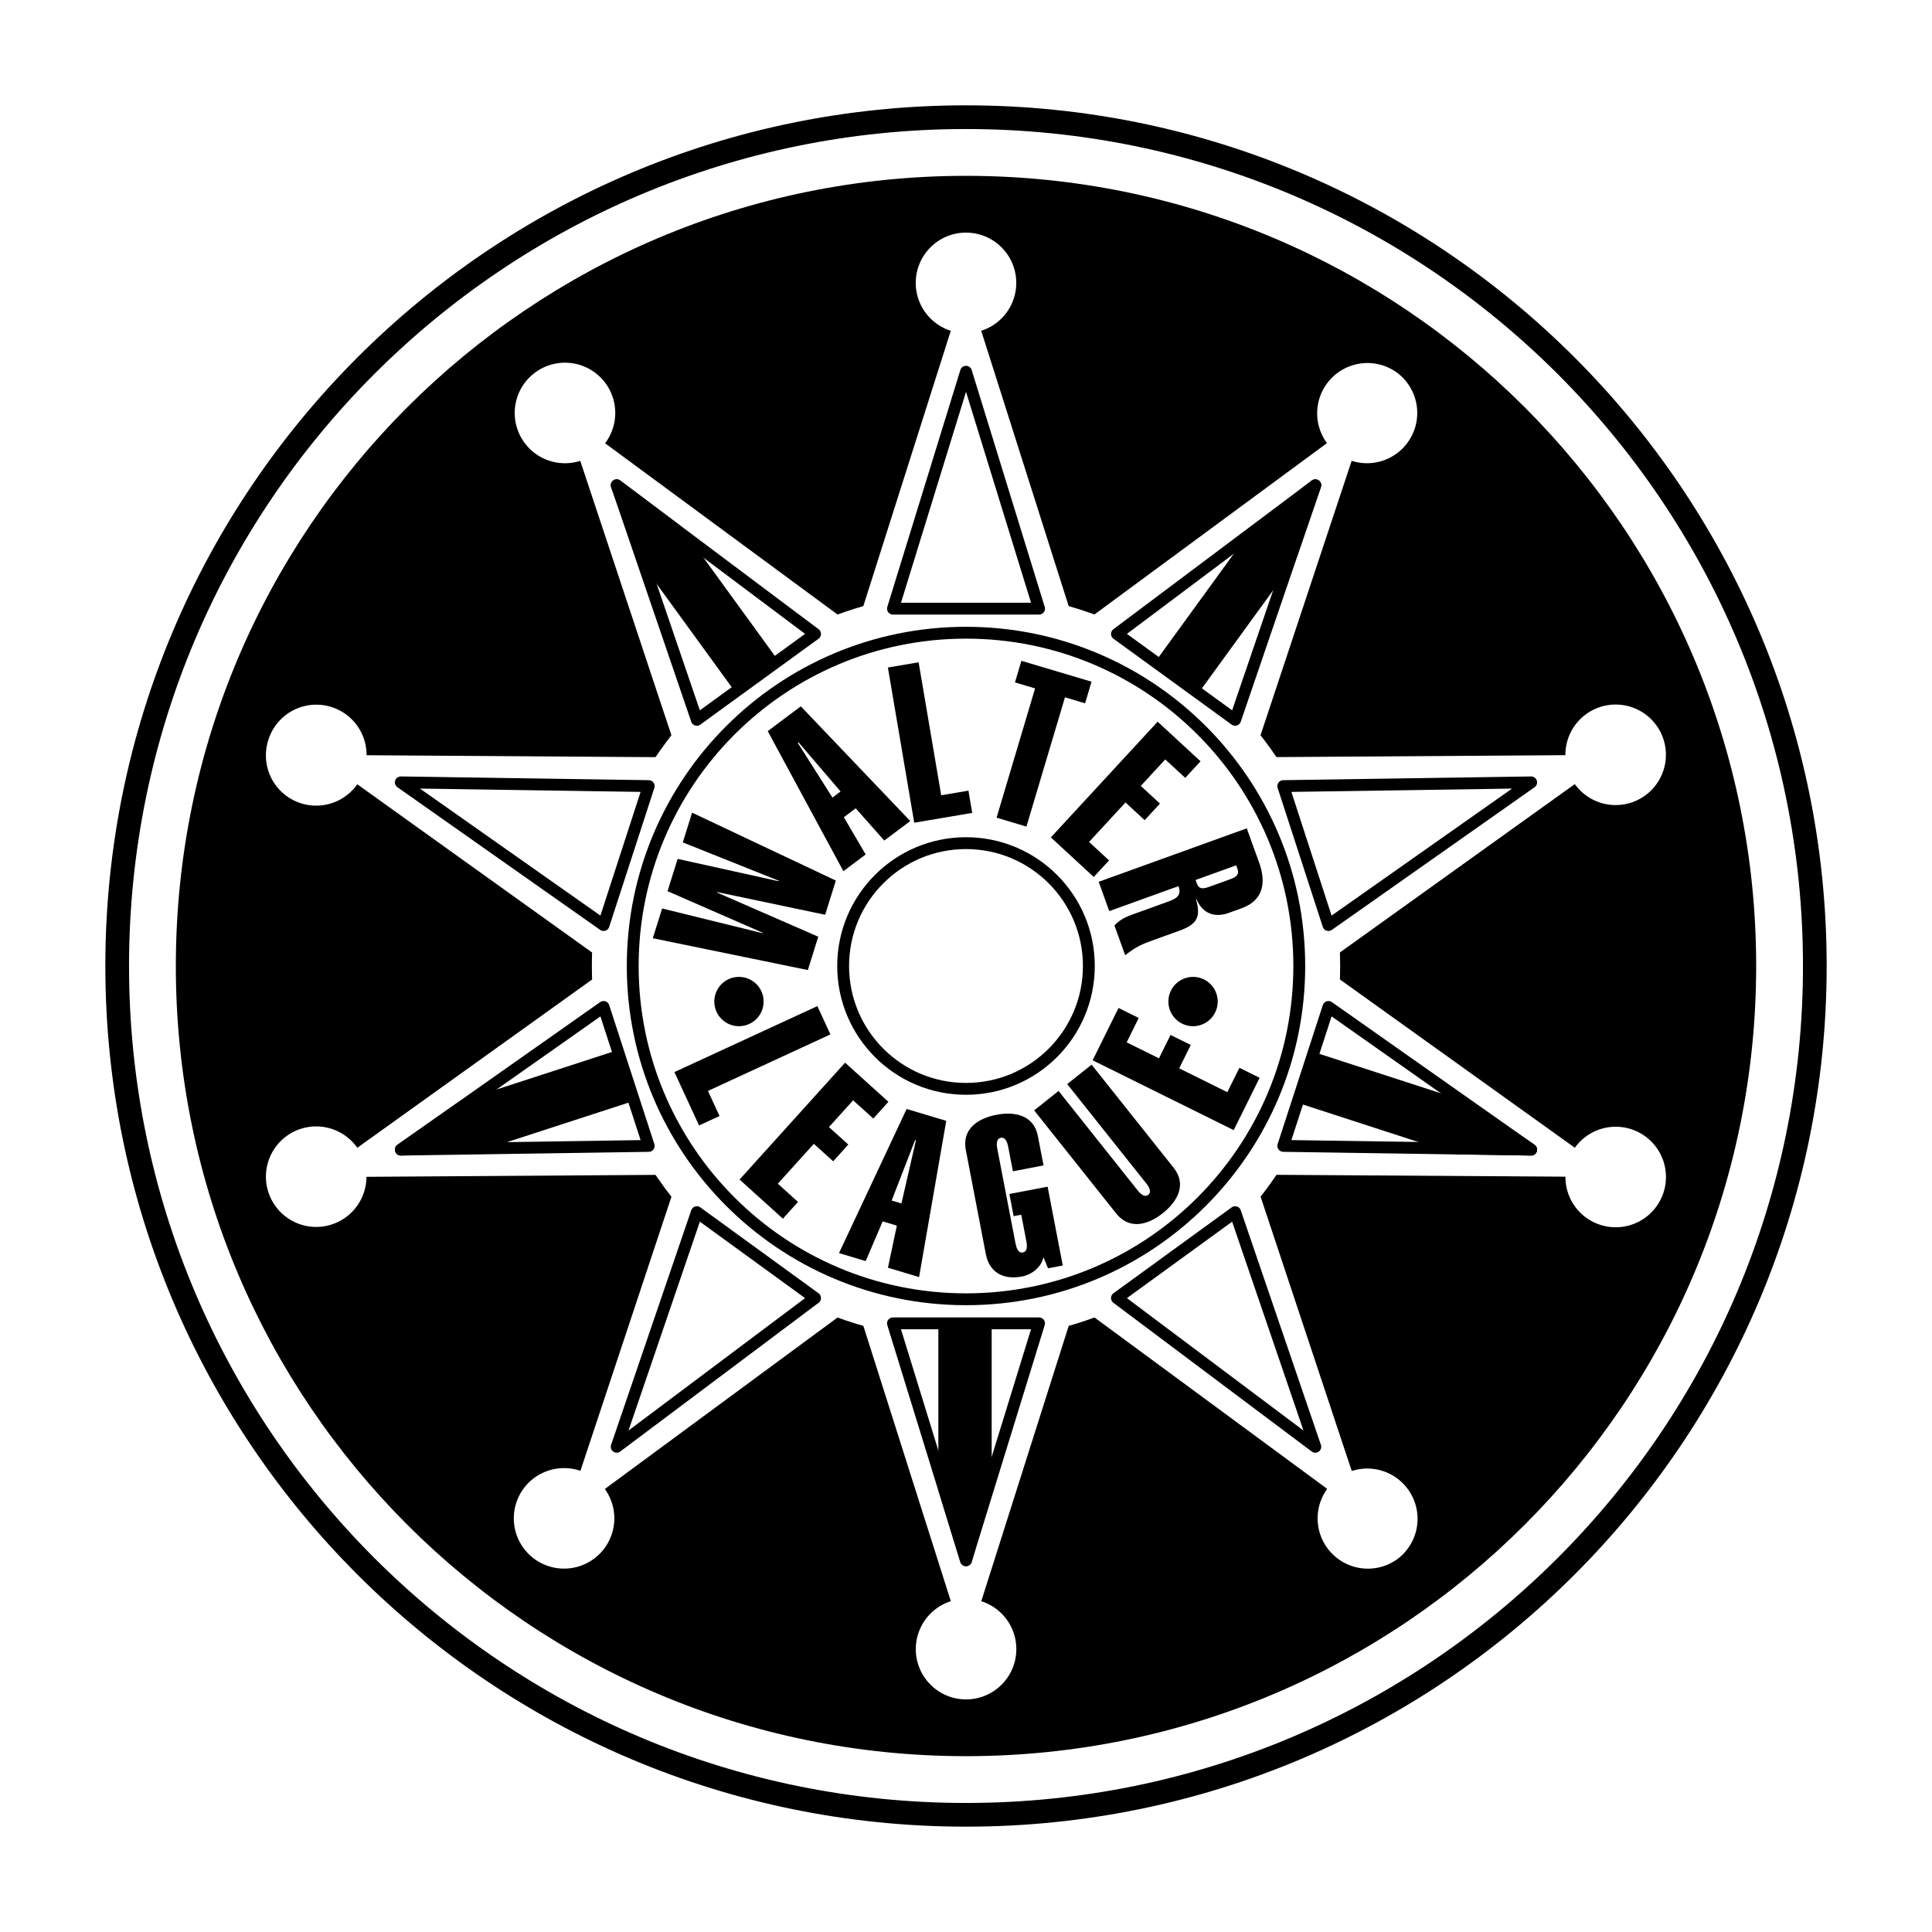 <svg xmlns="http://www.w3.org/2000/svg" width="2500" height="2500" viewBox="0 0 192.756 192.756"><g fill-rule="evenodd" clip-rule="evenodd"><path fill="#fff" d="M0 0h192.756v192.756H0V0z"/><path d="M96.378 181.064c46.771 0 84.687-37.916 84.687-84.687 0-46.77-37.916-84.686-84.687-84.686-46.77 0-84.686 37.916-84.686 84.686 0 46.771 37.916 84.687 84.686 84.687z" fill="#fff" stroke="#000" stroke-width="2.364" stroke-miterlimit="2.613"/><path d="M96.378 175.213c43.54 0 78.835-35.295 78.835-78.835 0-43.539-35.295-78.835-78.835-78.835-43.539 0-78.835 35.297-78.835 78.835-.001 43.54 35.296 78.835 78.835 78.835z"/><path d="M96.378 133.707c20.616 0 37.329-16.713 37.329-37.329 0-20.615-16.713-37.328-37.329-37.328S59.05 75.763 59.05 96.378c0 20.616 16.712 37.329 37.328 37.329z" fill="#fff"/><path fill="#fff" d="M107.016 61.71L96.378 28.223 85.741 61.71h21.275z"/><path d="M96.378 33.238a5.014 5.014 0 1 0 0-10.029 5.014 5.014 0 0 0-5.014 5.014 5.014 5.014 0 0 0 5.014 5.015zM84.605 62.079L56.317 41.24l11.078 33.343 17.21-12.504z" fill="#fff"/><path d="M59.264 45.297a5.015 5.015 0 1 0-5.896-8.113 5.015 5.015 0 0 0 5.896 8.113zM66.693 75.55l-35.135-.23L60.12 95.783l6.573-20.233z" fill="#fff"/><path d="M36.327 76.869a5.013 5.013 0 1 0-9.537-3.098 5.014 5.014 0 1 0 9.537 3.098zM60.12 96.977l-28.559 20.464 35.134-.232-6.575-20.232z" fill="#fff"/><path d="M36.329 115.893a5.014 5.014 0 1 0-9.537 3.098 5.014 5.014 0 0 0 9.537-3.098zM67.396 118.176L56.322 151.52l28.286-20.842-17.212-12.502z" fill="#fff"/><path d="M59.269 147.463a5.014 5.014 0 1 0-5.893 8.113 5.014 5.014 0 0 0 5.893-8.113zM85.745 131.047l10.639 33.486 10.634-33.488-21.273.002z" fill="#fff"/><path d="M96.384 159.518a5.014 5.014 0 1 0 0 10.031 5.014 5.014 0 0 0 0-10.031zM108.154 130.676l28.289 20.836-11.08-33.342-17.209 12.506z" fill="#fff"/><path d="M133.496 147.455a5.015 5.015 0 0 0 5.897 8.113 5.015 5.015 0 0 0-5.897-8.113zM126.064 117.203l35.135.229-28.562-20.461-6.573 20.232z" fill="#fff"/><path d="M156.43 115.883c-.855 2.633.586 5.461 3.221 6.316a5.014 5.014 0 1 0-3.221-6.316zM132.637 95.776l28.556-20.468-35.134.236 6.578 20.232z" fill="#fff"/><path d="M156.426 76.858a5.012 5.012 0 0 0 6.318 3.218 5.016 5.016 0 0 0 3.219-6.319 5.013 5.013 0 1 0-9.537 3.101zM125.357 74.579l11.073-33.345-28.285 20.843 17.212 12.502z" fill="#fff"/><path d="M133.482 45.291a5.015 5.015 0 0 0 5.895-8.114 5.014 5.014 0 0 0-5.895 8.114z" fill="#fff"/><path d="M96.378 129.629c18.364 0 33.251-14.887 33.251-33.251 0-18.364-14.887-33.251-33.251-33.251-18.364 0-33.251 14.887-33.251 33.251-.001 18.364 14.887 33.251 33.251 33.251z" fill="#fff" stroke="#000" stroke-width="1.182" stroke-miterlimit="2.613"/><path fill="#fff" stroke="#000" stroke-width="1.182" stroke-linejoin="round" stroke-miterlimit="2.613" d="M64.722 78.429l-24.732-.373 20.228 14.236 4.504-13.863zM123.23 71.818l7.999-23.406-19.79 14.838 11.791 8.568z"/><path stroke="#000" stroke-width="1.182" stroke-linejoin="round" stroke-miterlimit="2.613" d="M116.088 65.898l9.494-13.067 5.647-4.419-2.415 7.01-9.378 12.908-3.348-2.432z"/><path fill="#fff" stroke="#000" stroke-width="1.182" stroke-linejoin="round" stroke-miterlimit="2.613" d="M81.317 63.25l-19.79-14.838 7.998 23.406 11.792-8.568z"/><path stroke="#000" stroke-width="1.182" stroke-linejoin="round" stroke-miterlimit="2.613" d="M73.48 68.214l-9.494-13.067-2.459-6.735 5.921 4.463 9.379 12.908-3.347 2.431z"/><path fill="#fff" stroke="#000" stroke-width="1.182" stroke-linejoin="round" stroke-miterlimit="2.613" d="M69.525 120.938l-7.997 23.406 19.79-14.838-11.793-8.568zM60.218 100.465L39.99 114.699l24.732-.371-4.504-13.863z"/><path stroke="#000" stroke-width="1.182" stroke-linejoin="round" stroke-miterlimit="2.613" d="M62.517 109.451l-15.362 4.992-7.165.256 6.074-4.25 15.175-4.931 1.278 3.933z"/><path fill="#fff" stroke="#000" stroke-width="1.182" stroke-linejoin="round" stroke-miterlimit="2.613" d="M111.438 129.506l19.789 14.84-7.997-23.408-11.792 8.568zM89.09 132.031l7.288 23.637 7.288-23.637H89.09z"/><path stroke="#000" stroke-width="1.182" stroke-linejoin="round" stroke-miterlimit="2.613" d="M98.348 132.621v16.152l-1.97 6.895-2.166-7.092-.001-15.955h4.137z"/><path fill="#fff" stroke="#000" stroke-width="1.182" stroke-linejoin="round" stroke-miterlimit="2.613" d="M132.537 92.293l20.229-14.235-24.733.372 4.504 13.863zM103.668 60.726L96.38 37.089l-7.289 23.637h14.577zM128.033 114.326l24.733.373-20.227-14.236-4.506 13.863z"/><path stroke="#000" stroke-width="1.182" stroke-linejoin="round" stroke-miterlimit="2.613" d="M131.457 105.705l15.361 4.99 5.948 4.004-7.412-.131-15.176-4.929 1.279-3.934z"/><path d="M67.608 85.691l10.098 2.234.013-.042-9.596-3.835.928-2.969 14.341 6.775-1.067 3.412-10.782-2.264-.013.042 10.109 4.412-1.041 3.327-15.467-3.175.929-2.969 10.025 2.466.013-.042-9.498-4.15 1.008-3.222zM76.596 72.944l3.301-2.474 10.921 11.446-2.595 1.945-2.849-3.214-1.183.887 2.178 3.716-2.224 1.667-7.549-13.973z"/><path fill="#fff" d="M83.865 78.966l-4.198-4.904-.072.053 3.458 5.459.812-.608z"/><path d="M91.213 82.083l-2.628-15.485 3.066-.52 2.252 13.266 2.719-.461.377 2.219-5.786.981zM102.408 82.468l-2.98-.888 3.843-12.897-2.009-.599.642-2.156 6.998 2.085-.642 2.157-2.008-.599-3.844 12.897zM104.844 83.547l10.654-11.544 4.279 3.951-1.525 1.653-1.994-1.84-2.44 2.643 1.912 1.765-1.525 1.654-1.914-1.766-3.635 3.94 1.994 1.84-1.525 1.654-4.281-3.95zM109.617 87.977l14.773-5.333 1.244 3.445c.652 1.805.518 3.707-1.744 4.523l-1.309.472c-1.098.397-2.482.334-3.223-1.393l-.041.015c.562 1.884.006 2.554-1.674 3.16l-2.926 1.056c-1.432.517-1.938 1.004-2.459 1.38l-1.07-2.968c.34-.357.75-.716 1.768-1.083l3.361-1.213c.912-.329 1.639-.591 1.264-1.629l-6.91 2.494-1.054-2.926z"/><path d="M119.285 87.795l.127.352c.172.478.475.603 1.18.348l2.18-.786c.705-.255.859-.544.688-1.022l-.127-.353-4.048 1.461z" fill="#fff"/><path d="M73.726 101.596a1.671 1.671 0 1 0 0-3.342 1.671 1.671 0 0 0 0 3.342zM119.031 101.596a1.671 1.671 0 1 1-.001-3.343 1.671 1.671 0 0 1 .001 3.343z" stroke="#000" stroke-width="1.576" stroke-linejoin="round" stroke-miterlimit="2.613"/><path d="M67.286 106.961l14.262-6.582 1.303 2.824-12.218 5.639 1.156 2.504-2.043.943-2.46-5.328zM73.787 117.684l10.528-11.661 4.323 3.905-1.508 1.67-2.014-1.819-2.41 2.67 1.931 1.744-1.508 1.67-1.932-1.744-3.593 3.979 2.014 1.82-1.509 1.67-4.322-3.904zM90.455 110.643l3.952 1.183-2.71 15.588-3.107-.932.889-4.201-1.415-.424-1.693 3.961-2.664-.797 6.748-14.378z"/><path fill="#fff" d="M89.936 120.068l1.446-6.293-.085-.025-2.334 6.027.973.291z"/><path d="M104.131 125.48l-.043.008c-.236.99-1.182 1.688-2.113 1.867-2.035.393-3.297-.557-3.617-2.225l-2-10.4c-.396-2.057 1.169-3.145 3.054-3.508 1.885-.361 3.742.068 4.139 2.125l.562 2.926-3.055.588-.467-2.428c-.084-.434-.262-1.006-.738-.914s-.43.689-.346 1.123l1.809 9.402c.084.434.26 1.006.736.914.479-.092.43-.689.348-1.123l-.51-2.643-.758.146-.426-2.211 3.814-.732 1.512 7.863-1.473.283-.428-1.061zM117.096 116.512c1.307 1.641.422 3.33-1.08 4.525-1.502 1.193-3.346 1.676-4.65.035l-8.188-10.289 2.436-1.938 7.869 9.893c.275.346.697.77 1.078.469.381-.303.061-.811-.215-1.156l-7.869-9.893 2.434-1.936 8.185 10.29zM123.088 112.752l-14.076-6.967 2.584-5.221 2.015 1-1.203 2.432 3.223 1.594 1.154-2.332 2.018.998-1.155 2.332 4.803 2.379 1.205-2.432 2.016.998-2.584 5.219z"/><path d="M96.378 108.635c6.769 0 12.257-5.488 12.257-12.257 0-6.769-5.488-12.257-12.257-12.257-6.769 0-12.257 5.488-12.257 12.257 0 6.768 5.488 12.257 12.257 12.257z" fill="#fff" stroke="#000" stroke-width="1.182" stroke-miterlimit="2.613"/></g></svg>